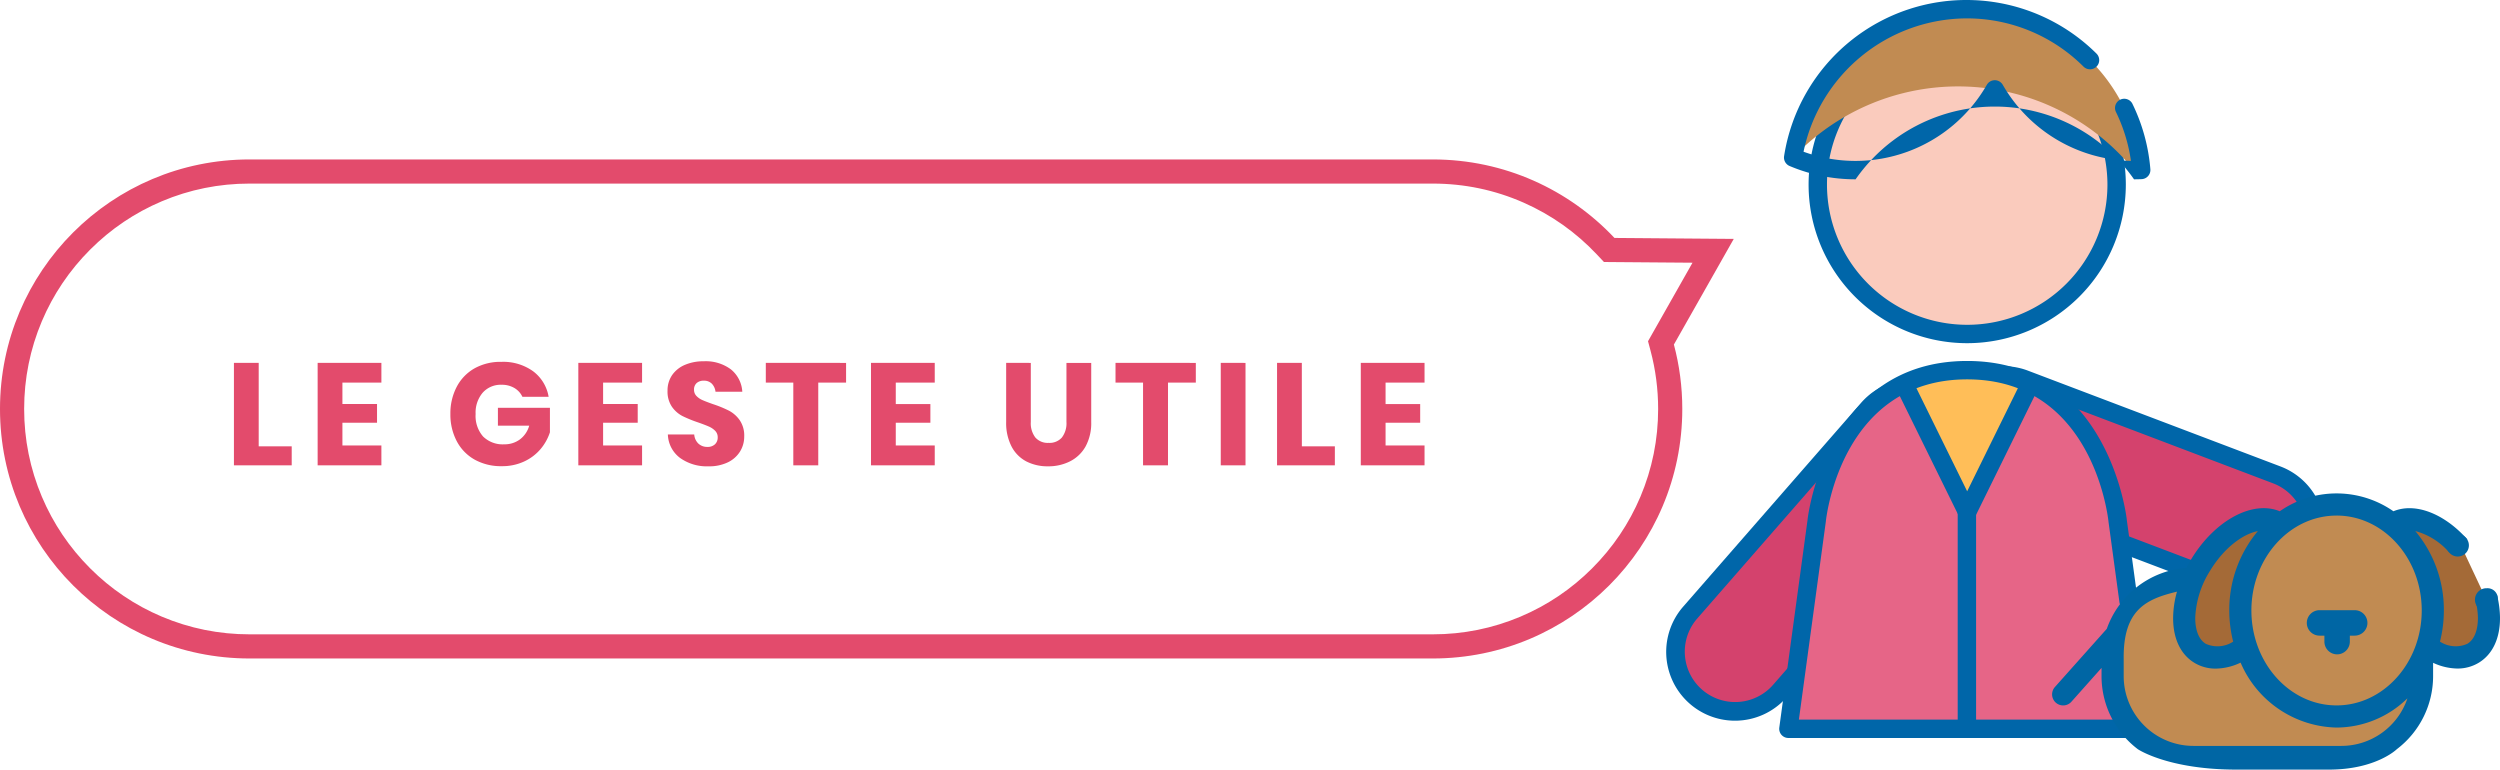 <svg xmlns="http://www.w3.org/2000/svg" width="310.587" height="95.615" viewBox="0 0 310.587 95.615">
  <g id="Groupe_105" data-name="Groupe 105" transform="translate(-9114 -854.193)">
    <path id="Tracé_201" data-name="Tracé 201" d="M4.14-2.358h4.1V0H1.062V-12.726H4.14Zm10.4-7.92v2.664h4.3v2.322h-4.3v2.826h4.842V0h-7.92V-12.726h7.92v2.448ZM34.29-12.852a6.356,6.356,0,0,1,3.942,1.17,4.985,4.985,0,0,1,1.926,3.168H36.9A2.512,2.512,0,0,0,35.91-9.6a3.026,3.026,0,0,0-1.6-.405,2.994,2.994,0,0,0-2.34.981,3.824,3.824,0,0,0-.882,2.655,3.887,3.887,0,0,0,.927,2.79,3.471,3.471,0,0,0,2.637.972,3.185,3.185,0,0,0,1.926-.6,3.214,3.214,0,0,0,1.17-1.719H33.858V-7.146H40.32V-4.1a6.206,6.206,0,0,1-1.152,2.07A5.931,5.931,0,0,1,37.143-.486a6.413,6.413,0,0,1-2.817.594A6.692,6.692,0,0,1,30.96-.711a5.61,5.61,0,0,1-2.223-2.3,7.072,7.072,0,0,1-.783-3.366,7.072,7.072,0,0,1,.783-3.366,5.627,5.627,0,0,1,2.214-2.3A6.605,6.605,0,0,1,34.29-12.852Zm12.636,2.574v2.664h4.3v2.322h-4.3v2.826h4.842V0h-7.92V-12.726h7.92v2.448Zm17.532,6.7a3.509,3.509,0,0,1-.513,1.854,3.618,3.618,0,0,1-1.512,1.35,5.327,5.327,0,0,1-2.421.5A5.7,5.7,0,0,1,56.484-.918a3.783,3.783,0,0,1-1.512-2.916h3.276A1.729,1.729,0,0,0,58.761-2.7a1.578,1.578,0,0,0,1.125.414,1.306,1.306,0,0,0,.936-.324,1.134,1.134,0,0,0,.342-.864,1.116,1.116,0,0,0-.315-.81,2.47,2.47,0,0,0-.783-.531q-.468-.207-1.3-.5a15.911,15.911,0,0,1-1.971-.8,3.63,3.63,0,0,1-1.314-1.152,3.334,3.334,0,0,1-.549-1.989,3.349,3.349,0,0,1,.576-1.962A3.661,3.661,0,0,1,57.1-12.483a5.81,5.81,0,0,1,2.331-.441,5.226,5.226,0,0,1,3.375,1.008,3.846,3.846,0,0,1,1.413,2.772h-3.33a1.708,1.708,0,0,0-.459-1,1.35,1.35,0,0,0-1-.369,1.287,1.287,0,0,0-.873.288,1.058,1.058,0,0,0-.333.846,1.074,1.074,0,0,0,.3.765,2.263,2.263,0,0,0,.747.513q.45.2,1.3.5a14.245,14.245,0,0,1,2,.819A3.822,3.822,0,0,1,63.9-5.6,3.368,3.368,0,0,1,64.458-3.582Zm12.654-9.144v2.448H73.656V0h-3.1V-10.278H67.14v-2.448Zm6.174,2.448v2.664h4.3v2.322h-4.3v2.826h4.842V0h-7.92V-12.726h7.92v2.448Zm16.776-2.448v7.344a2.893,2.893,0,0,0,.567,1.926,2.043,2.043,0,0,0,1.647.666,2.043,2.043,0,0,0,1.647-.666,2.893,2.893,0,0,0,.567-1.926v-7.344h3.078v7.344a6.048,6.048,0,0,1-.7,3.033A4.563,4.563,0,0,1,104.949-.5,5.945,5.945,0,0,1,102.2.126a5.742,5.742,0,0,1-2.7-.612A4.347,4.347,0,0,1,97.668-2.34,6.368,6.368,0,0,1,97-5.382v-7.344Zm20.5,0v2.448h-3.456V0h-3.1V-10.278h-3.42v-2.448Zm6.174,0V0H123.66V-12.726Zm7,10.368h4.1V0h-7.182V-12.726h3.078Zm10.4-7.92v2.664h4.3v2.322h-4.3v2.826h4.842V0h-7.92V-12.726h7.92v2.448Z" transform="translate(9142 912)" fill="#e34b6c"/>
    <g id="Union_2" data-name="Union 2" transform="translate(19050 1905)" fill="none">
      <path d="M-9905-969a31,31,0,0,1-31-31,31,31,0,0,1,31-31h147a30.912,30.912,0,0,1,22.571,9.752l14.82.12-7.437,13.125a31.074,31.074,0,0,1,1.043,8,31,31,0,0,1-31,31Z" stroke="none"/>
      <path d="M -9757.999 -972.001 C -9754.218 -972.001 -9750.551 -972.741 -9747.102 -974.2 C -9743.768 -975.61 -9740.773 -977.629 -9738.201 -980.202 C -9735.629 -982.774 -9733.609 -985.768 -9732.2 -989.102 C -9730.741 -992.552 -9730.001 -996.218 -9730.001 -999.999 C -9730.001 -1002.45 -9730.318 -1004.883 -9730.943 -1007.23 L -9731.258 -1008.415 L -9730.654 -1009.481 L -9725.731 -1018.169 L -9735.452 -1018.247 L -9736.733 -1018.258 L -9737.612 -1019.191 C -9740.204 -1021.944 -9743.265 -1024.11 -9746.708 -1025.63 C -9750.271 -1027.202 -9754.069 -1027.999 -9757.999 -1027.999 L -9905 -1027.999 C -9908.781 -1027.999 -9912.448 -1027.26 -9915.898 -1025.8 C -9919.231 -1024.39 -9922.227 -1022.371 -9924.799 -1019.798 C -9927.371 -1017.226 -9929.391 -1014.231 -9930.801 -1010.897 C -9932.26 -1007.447 -9933 -1003.78 -9933 -999.999 C -9933 -996.218 -9932.26 -992.552 -9930.801 -989.102 C -9929.391 -985.769 -9927.371 -982.774 -9924.799 -980.202 C -9922.227 -977.629 -9919.231 -975.61 -9915.898 -974.2 C -9912.448 -972.741 -9908.781 -972.001 -9905 -972.001 L -9757.999 -972.001 M -9757.999 -969.001 L -9905 -969.001 C -9922.121 -969.001 -9936 -982.88 -9936 -999.999 C -9936 -1017.12 -9922.121 -1030.999 -9905 -1030.999 L -9757.999 -1030.999 C -9749.103 -1030.999 -9741.08 -1027.25 -9735.428 -1021.247 L -9720.607 -1021.127 L -9728.044 -1008.002 C -9727.364 -1005.449 -9727.001 -1002.766 -9727.001 -999.999 C -9727.001 -982.88 -9740.878 -969.001 -9757.999 -969.001 Z" stroke="none" fill="#e34b6c"/>
    </g>
    <g id="Groupe_104" data-name="Groupe 104" transform="translate(3608.873 306.086)">
      <path id="Tracé_178" data-name="Tracé 178" d="M5786.028,625.351l-31.456-11.934a7.423,7.423,0,0,1-4.3-9.545h0a7.423,7.423,0,0,1,9.545-4.295l31.457,11.934a7.422,7.422,0,0,1,4.295,9.545h0A7.423,7.423,0,0,1,5786.028,625.351Z" transform="translate(-3.241 -4.387)" fill="#d4426d"/>
      <path id="Tracé_179" data-name="Tracé 179" d="M5715.2,628.779l22.126-25.344a7.422,7.422,0,0,1,10.443-.707h0a7.422,7.422,0,0,1,.708,10.442l-22.127,25.344a7.423,7.423,0,0,1-10.443.708h0A7.423,7.423,0,0,1,5715.2,628.779Z" transform="translate(-0.108 -4.543)" fill="#d4426d"/>
      <path id="Tracé_180" data-name="Tracé 180" d="M5788.536,626.867a8.491,8.491,0,0,1-3.02-.556h0l-31.457-11.933a8.544,8.544,0,0,1,6.061-15.976l31.456,11.933a8.544,8.544,0,0,1-3.04,16.532Zm-2.21-2.693a6.258,6.258,0,0,0,4.439-11.7l-31.456-11.934a6.259,6.259,0,0,0-4.44,11.7Z" transform="translate(-3.134 -4.279)" fill="#0066a9"/>
      <path id="Tracé_181" data-name="Tracé 181" d="M5720.657,642.078a8.547,8.547,0,0,1-6.43-14.158l22.126-25.344a8.543,8.543,0,0,1,12.871,11.238L5727.1,639.157A8.528,8.528,0,0,1,5720.657,642.078Zm22.136-40.14a6.246,6.246,0,0,0-4.719,2.14l-22.126,25.344h0a6.259,6.259,0,0,0,9.43,8.232L5747.5,612.31a6.255,6.255,0,0,0-4.71-10.372Zm-27.706,26.733h0Z" transform="translate(0 -4.435)" fill="#0066a9"/>
      <path id="Tracé_182" data-name="Tracé 182" d="M5769.646,617.119v-.006s-1.925-18.689-18.694-18.689-18.694,18.688-18.694,18.688v.015l-3.517,25.851h44.422l-1.133-8.335-1-7.331-1.386-10.185Z" transform="translate(-1.429 -4.329)" fill="#e66587"/>
      <path id="Tracé_183" data-name="Tracé 183" d="M5744.269,600.184l7.882,15.436,8.258-15.381a19.11,19.11,0,0,0-16.14-.055Z" transform="translate(-2.765 -4.329)" fill="#ffbe58"/>
      <circle id="Ellipse_24" data-name="Ellipse 24" cx="18.564" cy="18.564" r="18.564" transform="translate(5730.958 552.474)" fill="#facbbd"/>
      <path id="Tracé_184" data-name="Tracé 184" d="M5751.187,591.047a19.706,19.706,0,1,1,19.707-19.706A19.73,19.73,0,0,1,5751.187,591.047Zm0-37.127a17.421,17.421,0,1,0,17.422,17.421A17.441,17.441,0,0,0,5751.187,553.92Z" transform="translate(-1.665 -0.304)" fill="#0066a9"/>
      <path id="Tracé_185" data-name="Tracé 185" d="M5772.625,569.327a21.786,21.786,0,0,0-43.236-1.542,28.167,28.167,0,0,1,42.34,1.564C5772.031,569.349,5772.329,569.34,5772.625,569.327Z" transform="translate(-1.486 -0.108)" fill="#c18b52"/>
      <path id="Tracé_186" data-name="Tracé 186" d="M5771.622,570.384a21.065,21.065,0,0,0-34.587,0,20.941,20.941,0,0,1-8.2-1.654,1.142,1.142,0,0,1-.685-1.227,22.929,22.929,0,0,1,38.807-12.742,1.142,1.142,0,1,1-1.609,1.621,20.509,20.509,0,0,0-14.539-5.991,20.79,20.79,0,0,0-20.242,16.566,18.808,18.808,0,0,0,22.769-8.311,1.143,1.143,0,0,1,.991-.574h0a1.141,1.141,0,0,1,.991.574,18.852,18.852,0,0,0,15.923,9.449,20.444,20.444,0,0,0-1.884-6.123,1.143,1.143,0,0,1,2.053-1,22.745,22.745,0,0,1,2.245,8.157,1.142,1.142,0,0,1-1.086,1.235C5772.254,570.375,5771.94,570.384,5771.622,570.384Z" transform="translate(-1.377)" fill="#0066a9"/>
      <path id="Tracé_187" data-name="Tracé 187" d="M5773.056,644.012h-44.425a1.142,1.142,0,0,1-1.131-1.3l3.511-25.8,0-.026c.019-.2,2.233-19.713,19.83-19.713s19.811,19.517,19.83,19.714l0,.026,1.348,9.909a1.142,1.142,0,1,1-2.264.308l-1.354-9.959c0-.029-.007-.058-.009-.087-.128-1.142-2.241-17.626-17.554-17.626-15.346,0-17.436,16.556-17.555,17.632,0,.028,0,.057-.008.081l-3.341,24.555h41.817l-.907-7.066a1.143,1.143,0,0,1,2.267-.291l1.073,8.354a1.143,1.143,0,0,1-1.133,1.288Z" transform="translate(-1.322 -4.221)" fill="#0066a9"/>
      <path id="Tracé_188" data-name="Tracé 188" d="M5752.194,617.263a1.141,1.141,0,0,1-1.024-.638l-7.787-15.826a1.142,1.142,0,1,1,2.05-1.008l6.762,13.742,6.774-13.77a1.143,1.143,0,1,1,2.051,1.009l-7.8,15.853A1.143,1.143,0,0,1,5752.194,617.263Z" transform="translate(-2.679 -4.389)" fill="#0066a9"/>
      <path id="Tracé_189" data-name="Tracé 189" d="M5752.893,645.228a1.142,1.142,0,0,1-1.143-1.143V617.56a1.143,1.143,0,0,1,2.285,0v26.526A1.142,1.142,0,0,1,5752.893,645.228Z" transform="translate(-3.409 -5.877)" fill="#0066a9"/>
      <path id="Tracé_190" data-name="Tracé 190" d="M5792.975,620.295a43.491,43.491,0,0,0-2.232,4.216c0,.372-1.116,4.96-1.116,4.96l.124,4.588-1.116,1.488-5.457-.993-1.239-3.1,1.611-6.075,3.968-3.968,3.1-1.86Z" transform="translate(-6.006 -6.146)" fill="#a46a37"/>
      <path id="Tracé_191" data-name="Tracé 191" d="M5812.6,620.295a43.5,43.5,0,0,1,2.231,4.216c0,.372,1.116,4.96,1.116,4.96l-.125,4.588,1.116,1.488,5.456-.993,1.1-4.03-4.138-8.819-1.3-.3-3.1-1.86Z" transform="translate(-8.644 -6.146)" fill="#a46a37"/>
      <path id="Tracé_192" data-name="Tracé 192" d="M5781.451,627.284l-7.191,2.976-.248,5.084-.62,5.332,3.473,6.572.991,1.116,28.023.124,2.356-2.976,2.231-5.7-3.224,2.356-4.836,1.612-5.828-.868-4.34-1.488-2.729-5.456-2.852.992-2.6-.62-1.612-1.116Z" transform="translate(-5.271 -6.812)" fill="#c18b52"/>
      <ellipse id="Ellipse_25" data-name="Ellipse 25" cx="11.904" cy="12.524" rx="11.904" ry="12.524" transform="translate(5783.125 611.421)" fill="#c18b52"/>
      <path id="Tracé_193" data-name="Tracé 193" d="M5820.976,622.109a1.384,1.384,0,1,0-1.383,1.384A1.383,1.383,0,0,0,5820.976,622.109Z" transform="translate(-9.127 -6.247)" fill="#0066a4"/>
      <path id="Tracé_194" data-name="Tracé 194" d="M5824.887,629.526a1.274,1.274,0,0,0-1.363-1.458,1.423,1.423,0,1,0,0,2.845A1.35,1.35,0,0,0,5824.887,629.526Z" transform="translate(-9.461 -6.879)" fill="#0066a4"/>
      <path id="Tracé_195" data-name="Tracé 195" d="M5805.155,634.211h-4.372a1.585,1.585,0,0,1-1.58-1.581h0a1.585,1.585,0,0,1,1.58-1.581h4.372a1.585,1.585,0,0,1,1.58,1.581h0A1.585,1.585,0,0,1,5805.155,634.211Z" transform="translate(-7.491 -7.136)" fill="#0066a4"/>
      <path id="Tracé_196" data-name="Tracé 196" d="M5801.595,635.091v-.884a1.586,1.586,0,0,1,1.581-1.581h0a1.586,1.586,0,0,1,1.58,1.581v.884a1.585,1.585,0,0,1-1.58,1.581h0A1.586,1.586,0,0,1,5801.595,635.091Z" transform="translate(-7.697 -7.271)" fill="#0066a4"/>
      <path id="Tracé_197" data-name="Tracé 197" d="M5771.376,632l-6.443,7.228a1.373,1.373,0,1,0,2.05,1.827l3.741-4.2v1.025a11.391,11.391,0,0,0,4.509,9.075s3.741,2.534,12.25,2.534h11.485c5.86,0,8.439-2.534,8.439-2.534a11.39,11.39,0,0,0,4.509-9.075v-1.659a7.35,7.35,0,0,0,3.013.713,5.062,5.062,0,0,0,2.675-.731c1.716-1.049,2.647-3.049,2.623-5.631a12.14,12.14,0,0,0-.386-2.834l-2.53,1.292a9.094,9.094,0,0,1,.171,1.569c.008.913-.15,2.552-1.311,3.261a3.564,3.564,0,0,1-3.4-.273,15.776,15.776,0,0,0,.482-3.869,15.22,15.22,0,0,0-3.55-9.865,8.484,8.484,0,0,1,4.225,2.672l2.244-1.631c-2.846-3.2-6.458-4.627-9.186-3.5a12.354,12.354,0,0,0-14.121,0c-3.341-1.385-8.006,1.067-10.969,5.908-.225.368-.433.742-.626,1.119A11.424,11.424,0,0,0,5771.376,632Zm28.546-14.071c5.835,0,10.582,5.29,10.582,11.792s-4.747,11.793-10.582,11.793-10.58-5.29-10.58-11.793S5794.088,617.931,5799.922,617.931Zm-15.686,6.812c1.75-2.861,4.08-4.521,5.909-4.885a15.222,15.222,0,0,0-3.55,9.865,15.752,15.752,0,0,0,.482,3.869,3.563,3.563,0,0,1-3.4.273c-1.161-.709-1.318-2.348-1.31-3.261A11.836,11.836,0,0,1,5784.236,624.742Zm-4.139,2.639a12.39,12.39,0,0,0-.479,3.2c-.026,2.582.906,4.582,2.623,5.631a5.051,5.051,0,0,0,2.673.732A7.391,7.391,0,0,0,5788,636.2a13.281,13.281,0,0,0,11.928,8.067,12.662,12.662,0,0,0,8.8-3.634,8.669,8.669,0,0,1-8.208,5.912h-18.386a8.666,8.666,0,0,1-8.657-8.656V635.8C5773.378,629.591,5776.3,628.3,5780.1,627.381Z" transform="translate(-4.513 -5.771)" fill="#0066a4"/>
    </g>
  </g>
</svg>
